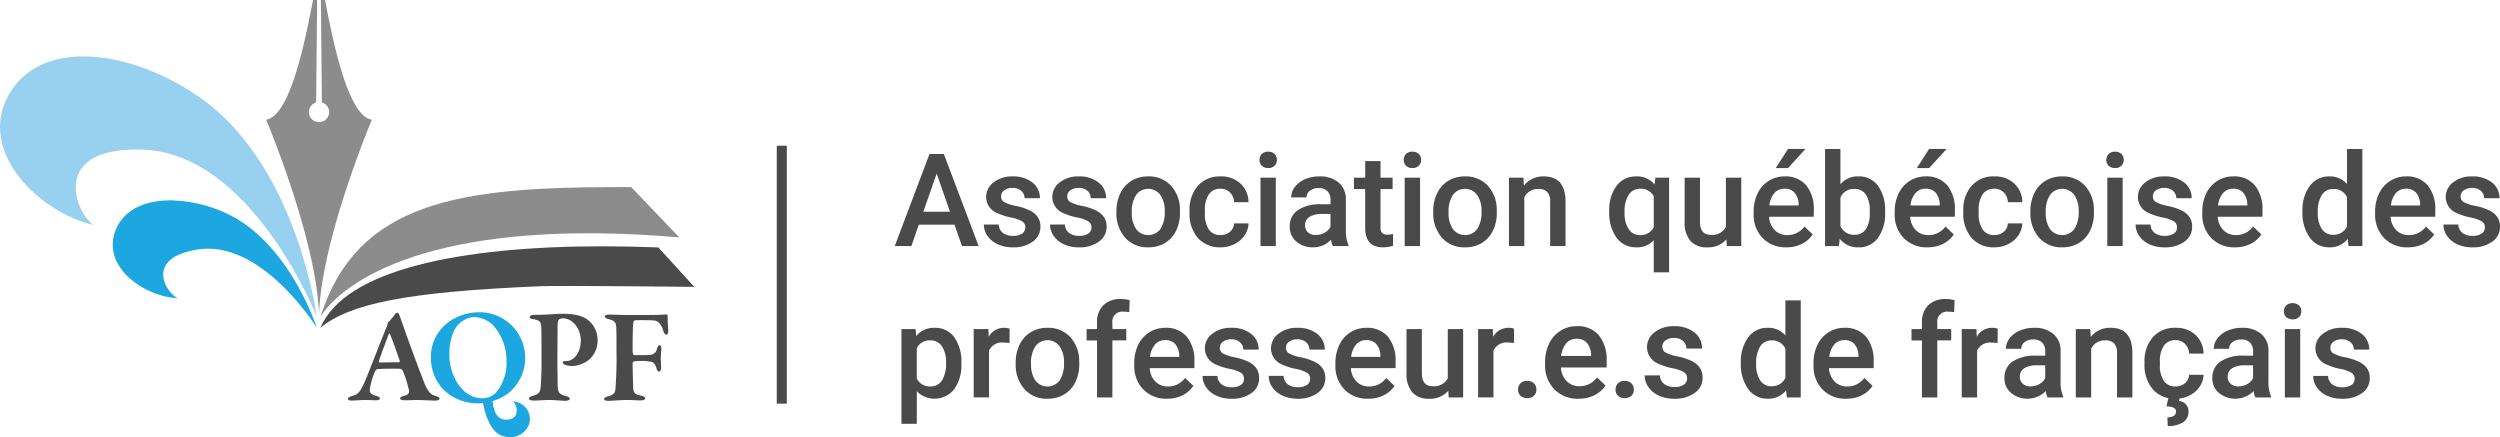<svg xmlns="http://www.w3.org/2000/svg" xmlns:xlink="http://www.w3.org/1999/xlink" width="366" height="63.977" viewBox="0 0 366 63.977"><defs><clipPath id="clip-path"><rect id="Rectangle_20" data-name="Rectangle 20" width="366" height="63.977" fill="none"></rect></clipPath></defs><g id="Groupe_18" data-name="Groupe 18" transform="translate(0 0)"><g id="Groupe_17" data-name="Groupe 17" transform="translate(0 0)" clip-path="url(#clip-path)"><path id="Trac&#xE9;_25" data-name="Trac&#xE9; 25" d="M21.358,31.4c4.237-6.357,18.9-14.459,52.52-11.569l-7.045-7.366c-.659,0-1.31,0-1.956,0-23.121,0-38.157,2.1-43.519,18.939" transform="translate(25.574 14.924)" fill="#8c8c8c"></path><path id="Trac&#xE9;_26" data-name="Trac&#xE9; 26" d="M21.351,28.325c4.241-3.467,12.34-5.258,32.381-6.078,2.8-.112,22.352.1,22.352.1l-5.269-5.773c-2.775-.11-5.511-.165-8.183-.165-20.723,0-37.689,3.4-41.28,11.914" transform="translate(25.565 19.65)" fill="#4a4a4a"></path><path id="Trac&#xE9;_27" data-name="Trac&#xE9; 27" d="M27.707,27.937c.119-.472,1.064-2.953,1.417-3.9.059-.156.178-.2.22-.057.272.65,1.138,3.03,1.435,3.955l-.077.152c-.633,0-2.088.022-2.854.04a.167.167,0,0,1-.141-.191m2.342-6.849a12.474,12.474,0,0,1-1.024,1.222l-.04.158-.1.352c-.824,1.949-2.951,7.552-3.419,8.5-.574,1.156-.787,1.474-1.791,1.747-.413.119-.492.255-.492.4,0,.114.119.237.571.237.29,0,1.178-.084,1.947-.084.727,0,1.22.042,1.573.042.314,0,.591-.1.591-.255,0-.176-.178-.3-.574-.4-.73-.2-.923-.472-.923-.866a9.857,9.857,0,0,1,.846-2.848l.215-.2c.275-.018,1.222-.077,3.307-.057a.575.575,0,0,1,.47.3,16.892,16.892,0,0,1,.908,2.87c.037.314.02.628-.789.826-.376.077-.512.237-.512.334,0,.176.235.294.631.294.512,0,1.279-.042,1.927-.042.611,0,2.088.084,2.575.084.453,0,.65-.16.65-.3s-.176-.253-.51-.354c-.67-.2-1.1-.393-1.751-1.986-.393-.984-1.734-4.542-2.813-7.59-.255-.73-.611-1.734-.787-2.208-.158-.393-.237-.431-.334-.431a.5.5,0,0,0-.356.255" transform="translate(27.761 24.945)" fill="#4a4a4a"></path><path id="Trac&#xE9;_28" data-name="Trac&#xE9; 28" d="M36.418,21.062a6.449,6.449,0,0,0-.648.02c-.237.044-.413.158-.413.314,0,.119.193.255.45.294,1.083.141,1.182.453,1.239,1.143.042.571.042,4.977.042,5.608,0,1-.059,2.279-.121,3.065-.057.905-.294,1.2-1.257,1.437-.2.062-.472.213-.472.352,0,.218.275.316.727.316.611,0,1.573-.084,2.145-.084.866,0,1.989.121,2.5.121.277,0,.611-.121.611-.272,0-.178-.16-.334-.549-.413-1.143-.3-1.206-.646-1.222-1.848,0-.494-.04-1.771-.04-3.566.02-2.237.02-4.676.04-5.069a1.2,1.2,0,0,1,.178-.73,1.191,1.191,0,0,1,.53-.176c1.611,0,2.676,1.65,2.676,3.226,0,2.044-1.22,3.026-2.048,3.026H40.49c-.156,0-.294.116-.294.2,0,.178.138.272.413.391a3.7,3.7,0,0,0,1.022.141,4.355,4.355,0,0,0,2.362-.888,3.665,3.665,0,0,0,1.3-2.966,3.726,3.726,0,0,0-1.143-2.661c-.806-.787-2.083-1.138-3.977-1.138-.881,0-2.494.158-3.753.158" transform="translate(42.193 25.03)" fill="#4a4a4a"></path><path id="Trac&#xE9;_29" data-name="Trac&#xE9; 29" d="M49.3,20.95c-.174.022-.943.081-3.226.081h-2.6c-.784,0-1.67-.059-2.536-.059-.277,0-.591.1-.591.275,0,.2.218.292.628.413.769.174,1,.468,1.046,1.118.037.512.037,1.657.037,3.485a56.319,56.319,0,0,1-.16,5.643c-.037.472-.213.806-1.079,1.046-.356.075-.574.215-.574.409,0,.116.178.235.574.235.648,0,1.808-.119,2.813-.119.747,0,1.477.062,1.986.062.354,0,.65-.138.65-.294,0-.2-.257-.334-.571-.4-1-.191-1.16-.428-1.2-1.233,0-.336-.079-2.285-.079-3.582l.178-.215a11.366,11.366,0,0,1,1.22-.059,7.486,7.486,0,0,1,1.279.116c.294.059.611.24.806.943.119.378.277.512.356.512.156,0,.334-.174.334-.65,0-.312-.042-.8-.042-1.49,0-.354.077-1,.077-1.259,0-.18-.077-.475-.231-.475-.2,0-.319.235-.415.514a1.056,1.056,0,0,1-1.042.905c-.433.057-1.692.035-2.283.035-.158,0-.237-.371-.237-.688,0-1.3.02-3.617.119-4.2a.43.43,0,0,1,.292-.22c.418-.02,2.127-.02,2.736.035.692.1,1.086.67,1.321,1.439.136.45.294.65.45.65.2,0,.316-.3.3-.554-.02-.668-.119-1.613-.079-2.182a.253.253,0,0,0-.231-.24l-.026,0" transform="translate(48.195 25.083)" fill="#4a4a4a"></path><path id="Trac&#xE9;_30" data-name="Trac&#xE9; 30" d="M31.406,26.988c0-2.375.719-3.812,1.4-4.474A3.529,3.529,0,0,1,35.062,21.5a4.394,4.394,0,0,1,2.632,1.079,7.748,7.748,0,0,1,2.079,5.307,6.829,6.829,0,0,1-1.54,4.689,2.824,2.824,0,0,1-2.033.817c-2.916,0-4.795-3.333-4.795-6.4m-.119-4.749a6.251,6.251,0,0,0-2.575,5.186A6.6,6.6,0,0,0,30.43,32a7.018,7.018,0,0,0,5.188,2.134,6.26,6.26,0,0,0,.7-.044c.842,4.006,2.244,4.852,3.63,4.966a2.9,2.9,0,0,0,3.186-2.022,2.583,2.583,0,0,0-2.4-3.169c.741.727.962,2.621-.94,2.661-1.523.037-1.918-1.391-2.048-2.723A6.933,6.933,0,0,0,39.991,32.7a6.674,6.674,0,0,0-4.452-11.89,7.489,7.489,0,0,0-4.252,1.435" transform="translate(34.379 24.911)" fill="#1da7e0"></path><path id="Trac&#xE9;_31" data-name="Trac&#xE9; 31" d="M1.27,9.4c-4.658,8.231,4.417,17.2,12.409,19.027C11.11,26.755,7.117,17,20.807,17.4c16.1.466,25.556,24.435,25.556,24.435s-2.775-21.42-16.375-31.543C24.729,6.376,18,3.759,12.189,3.759,7.563,3.759,3.522,5.416,1.27,9.4" transform="translate(0 4.501)" fill="#98d1ef"></path><path id="Trac&#xE9;_32" data-name="Trac&#xE9; 32" d="M25.486,45.666h0ZM25.749,0l.143,14.986,0,.022a1.463,1.463,0,0,1-.4,2.87h-.04a1.463,1.463,0,0,1-.4-2.87l0-.022L25.2,0h-.6c-.91,4.476-3.12,16.97-6.869,17.528,0,0,7.192,16.984,7.728,28.137h.026c.534-11.154,7.728-28.137,7.728-28.137C29.463,16.97,27.254,4.476,26.347,0h-.6" transform="translate(21.231 0)" fill="#8c8c8c"></path><path id="Trac&#xE9;_33" data-name="Trac&#xE9; 33" d="M7.839,17.97c-1.828,5.258,4.377,9.495,9.2,9.7-1.666-.69-5.008-5.918,2.96-7.133,9.372-1.433,17.377,11.446,17.377,11.446S33.5,19.877,24.562,15.454a20.081,20.081,0,0,0-8.609-2.105c-3.733,0-6.979,1.36-8.113,4.621" transform="translate(8.995 15.984)" fill="#1da7e0"></path><rect id="Rectangle_19" data-name="Rectangle 19" width="1.47" height="37.762" transform="translate(113.717 21.332)" fill="#4a4a4a"></rect><path id="Trac&#xE9;_34" data-name="Trac&#xE9; 34" d="M68.358,20.6H63.139l-1.092,3.138H59.612L64.7,10.262h2.1l5.1,13.474H69.458ZM63.8,18.711h3.9l-1.953-5.59Z" transform="translate(71.378 12.287)" fill="#4a4a4a"></path><path id="Trac&#xE9;_35" data-name="Trac&#xE9; 35" d="M71.621,19.231a1.023,1.023,0,0,0-.494-.916,5.318,5.318,0,0,0-1.644-.556,8.377,8.377,0,0,1-1.916-.611,2.555,2.555,0,0,1-1.683-2.358,2.661,2.661,0,0,1,1.092-2.167,4.312,4.312,0,0,1,2.775-.87,4.5,4.5,0,0,1,2.9.888,2.823,2.823,0,0,1,1.105,2.305h-2.25a1.391,1.391,0,0,0-.481-1.079,1.846,1.846,0,0,0-1.277-.428,2,2,0,0,0-1.206.341,1.08,1.08,0,0,0-.468.916.912.912,0,0,0,.435.806,5.967,5.967,0,0,0,1.758.578,8.243,8.243,0,0,1,2.077.694,2.946,2.946,0,0,1,1.121.967,2.462,2.462,0,0,1,.365,1.369A2.606,2.606,0,0,1,72.713,21.3a4.778,4.778,0,0,1-2.933.837,5.165,5.165,0,0,1-2.193-.444,3.618,3.618,0,0,1-1.5-1.222A2.9,2.9,0,0,1,65.55,18.8h2.184a1.581,1.581,0,0,0,.6,1.226,2.328,2.328,0,0,0,1.472.431,2.26,2.26,0,0,0,1.349-.338,1.04,1.04,0,0,0,.464-.883" transform="translate(78.488 14.073)" fill="#4a4a4a"></path><path id="Trac&#xE9;_36" data-name="Trac&#xE9; 36" d="M76.029,19.231a1.023,1.023,0,0,0-.494-.916,5.318,5.318,0,0,0-1.644-.556,8.377,8.377,0,0,1-1.916-.611,2.555,2.555,0,0,1-1.683-2.358,2.661,2.661,0,0,1,1.092-2.167,4.312,4.312,0,0,1,2.775-.87,4.5,4.5,0,0,1,2.9.888,2.823,2.823,0,0,1,1.105,2.305h-2.25a1.391,1.391,0,0,0-.481-1.079,1.846,1.846,0,0,0-1.277-.428,2,2,0,0,0-1.206.341,1.08,1.08,0,0,0-.468.916.912.912,0,0,0,.435.806,5.967,5.967,0,0,0,1.758.578,8.244,8.244,0,0,1,2.077.694,2.946,2.946,0,0,1,1.121.967,2.462,2.462,0,0,1,.365,1.369A2.606,2.606,0,0,1,77.121,21.3a4.778,4.778,0,0,1-2.933.837,5.165,5.165,0,0,1-2.193-.444,3.618,3.618,0,0,1-1.5-1.222,2.9,2.9,0,0,1-.536-1.674h2.184a1.581,1.581,0,0,0,.6,1.226,2.328,2.328,0,0,0,1.472.431,2.26,2.26,0,0,0,1.349-.338,1.04,1.04,0,0,0,.464-.883" transform="translate(83.766 14.073)" fill="#4a4a4a"></path><path id="Trac&#xE9;_37" data-name="Trac&#xE9; 37" d="M74.383,16.851a5.9,5.9,0,0,1,.582-2.65A4.256,4.256,0,0,1,76.6,12.388a4.6,4.6,0,0,1,2.424-.635,4.371,4.371,0,0,1,3.289,1.305,5.136,5.136,0,0,1,1.365,3.461l.009.527a5.968,5.968,0,0,1-.567,2.646,4.213,4.213,0,0,1-1.63,1.806,4.656,4.656,0,0,1-2.448.637,4.342,4.342,0,0,1-3.391-1.411,5.406,5.406,0,0,1-1.272-3.762Zm2.248.2a4.026,4.026,0,0,0,.639,2.419,2.227,2.227,0,0,0,3.549-.013,4.466,4.466,0,0,0,.633-2.6,3.974,3.974,0,0,0-.653-2.4,2.2,2.2,0,0,0-3.52-.015,4.369,4.369,0,0,0-.648,2.615" transform="translate(89.065 14.073)" fill="#4a4a4a"></path><path id="Trac&#xE9;_38" data-name="Trac&#xE9; 38" d="M83.784,20.34a2.028,2.028,0,0,0,1.4-.49,1.689,1.689,0,0,0,.593-1.213h2.118a3.311,3.311,0,0,1-.582,1.745,3.829,3.829,0,0,1-1.481,1.281,4.423,4.423,0,0,1-2.017.472,4.263,4.263,0,0,1-3.331-1.36,5.392,5.392,0,0,1-1.231-3.758v-.231a5.312,5.312,0,0,1,1.22-3.661A4.232,4.232,0,0,1,83.8,11.753a4.113,4.113,0,0,1,2.909,1.042,3.725,3.725,0,0,1,1.18,2.734H85.775a2.065,2.065,0,0,0-.589-1.415,1.887,1.887,0,0,0-1.4-.556,1.976,1.976,0,0,0-1.683.791,4.034,4.034,0,0,0-.6,2.4v.36a4.115,4.115,0,0,0,.587,2.43,1.978,1.978,0,0,0,1.7.8" transform="translate(94.894 14.073)" fill="#4a4a4a"></path><path id="Trac&#xE9;_39" data-name="Trac&#xE9; 39" d="M83.916,11.31a1.2,1.2,0,0,1,.327-.861,1.245,1.245,0,0,1,.94-.343,1.262,1.262,0,0,1,.945.343,1.187,1.187,0,0,1,.332.861,1.155,1.155,0,0,1-.332.846,1.269,1.269,0,0,1-.945.338,1.251,1.251,0,0,1-.94-.338,1.169,1.169,0,0,1-.327-.846M86.3,23.923H84.057V13.91H86.3Z" transform="translate(100.479 12.101)" fill="#4a4a4a"></path><path id="Trac&#xE9;_40" data-name="Trac&#xE9; 40" d="M92.232,21.951a3.413,3.413,0,0,1-.259-.934,3.5,3.5,0,0,1-2.628,1.118,3.539,3.539,0,0,1-2.463-.859,2.759,2.759,0,0,1-.954-2.129,2.843,2.843,0,0,1,1.191-2.457,5.749,5.749,0,0,1,3.4-.857H91.9v-.657a1.751,1.751,0,0,0-.435-1.244,1.723,1.723,0,0,0-1.323-.468,1.977,1.977,0,0,0-1.259.385,1.189,1.189,0,0,0-.49.976h-2.25a2.493,2.493,0,0,1,.547-1.54,3.649,3.649,0,0,1,1.485-1.125,5.238,5.238,0,0,1,2.1-.407,4.207,4.207,0,0,1,2.8.883,3.149,3.149,0,0,1,1.072,2.485v4.516a5.133,5.133,0,0,0,.38,2.158v.156ZM89.76,20.332a2.572,2.572,0,0,0,1.255-.323,2.188,2.188,0,0,0,.883-.87V17.251H90.685a3.315,3.315,0,0,0-1.879.435,1.406,1.406,0,0,0-.628,1.231,1.309,1.309,0,0,0,.431,1.031,1.657,1.657,0,0,0,1.151.385" transform="translate(102.888 14.073)" fill="#4a4a4a"></path><path id="Trac&#xE9;_41" data-name="Trac&#xE9; 41" d="M94.1,10.73v2.435h1.767V14.83H94.1v5.588a1.229,1.229,0,0,0,.226.828,1.048,1.048,0,0,0,.811.255,3.476,3.476,0,0,0,.787-.092v1.74a5.6,5.6,0,0,1-1.481.213q-2.591,0-2.591-2.861V14.83H90.206V13.165h1.648V10.73Z" transform="translate(108.011 12.848)" fill="#4a4a4a"></path><path id="Trac&#xE9;_42" data-name="Trac&#xE9; 42" d="M93.523,11.31a1.194,1.194,0,0,1,.33-.861,1.238,1.238,0,0,1,.94-.343,1.254,1.254,0,0,1,.943.343,1.189,1.189,0,0,1,.334.861,1.156,1.156,0,0,1-.334.846,1.26,1.26,0,0,1-.943.338,1.245,1.245,0,0,1-.94-.338,1.162,1.162,0,0,1-.33-.846m2.389,12.613H93.664V13.91h2.248Z" transform="translate(111.983 12.101)" fill="#4a4a4a"></path><path id="Trac&#xE9;_43" data-name="Trac&#xE9; 43" d="M95.489,16.851a5.9,5.9,0,0,1,.582-2.65,4.256,4.256,0,0,1,1.639-1.813,4.6,4.6,0,0,1,2.424-.635,4.371,4.371,0,0,1,3.289,1.305,5.136,5.136,0,0,1,1.365,3.461l.009.527a5.968,5.968,0,0,1-.567,2.646A4.213,4.213,0,0,1,102.6,21.5a4.656,4.656,0,0,1-2.448.637,4.342,4.342,0,0,1-3.391-1.411,5.406,5.406,0,0,1-1.272-3.762Zm2.248.2a4.026,4.026,0,0,0,.639,2.419,2.227,2.227,0,0,0,3.549-.013,4.466,4.466,0,0,0,.633-2.6,3.974,3.974,0,0,0-.653-2.4,2.2,2.2,0,0,0-3.52-.015,4.369,4.369,0,0,0-.648,2.615" transform="translate(114.337 14.073)" fill="#4a4a4a"></path><path id="Trac&#xE9;_44" data-name="Trac&#xE9; 44" d="M102.653,11.938l.064,1.158a3.6,3.6,0,0,1,2.916-1.343q3.128,0,3.184,3.582v6.616h-2.25V15.464a2.063,2.063,0,0,0-.411-1.413,1.732,1.732,0,0,0-1.347-.457,2.166,2.166,0,0,0-2.026,1.231v7.126h-2.25V11.938Z" transform="translate(120.376 14.073)" fill="#4a4a4a"></path><path id="Trac&#xE9;_45" data-name="Trac&#xE9; 45" d="M107.215,16.86a5.928,5.928,0,0,1,1.072-3.729,3.492,3.492,0,0,1,2.907-1.378,3.272,3.272,0,0,1,2.654,1.176l.13-.991h2V25.8H113.73V21.1a3.355,3.355,0,0,1-2.556,1.037,3.455,3.455,0,0,1-2.876-1.4,6.188,6.188,0,0,1-1.083-3.874m2.248.2a4.175,4.175,0,0,0,.606,2.411,1.935,1.935,0,0,0,1.679.875A2.133,2.133,0,0,0,113.73,19.2V14.649a2.134,2.134,0,0,0-1.962-1.092,1.968,1.968,0,0,0-1.69.861,4.552,4.552,0,0,0-.615,2.637" transform="translate(128.377 14.073)" fill="#4a4a4a"></path><path id="Trac&#xE9;_46" data-name="Trac&#xE9; 46" d="M118.355,20.869a3.487,3.487,0,0,1-2.813,1.167,3.113,3.113,0,0,1-2.468-.954,4.057,4.057,0,0,1-.837-2.758V11.838h2.248V18.3q0,1.908,1.584,1.907a2.219,2.219,0,0,0,2.211-1.176v-7.19h2.25V21.849h-2.12Z" transform="translate(134.392 14.174)" fill="#4a4a4a"></path><path id="Trac&#xE9;_47" data-name="Trac&#xE9; 47" d="M121.629,24.324a4.652,4.652,0,0,1-3.467-1.347,4.878,4.878,0,0,1-1.325-3.586v-.277a6.019,6.019,0,0,1,.576-2.679,4.4,4.4,0,0,1,1.626-1.837,4.3,4.3,0,0,1,2.329-.657,3.938,3.938,0,0,1,3.164,1.305,5.528,5.528,0,0,1,1.112,3.692v.908H119.1a2.993,2.993,0,0,0,.828,1.962,2.493,2.493,0,0,0,1.826.721,3.049,3.049,0,0,0,2.518-1.248l1.211,1.156a4.034,4.034,0,0,1-1.6,1.393,5.031,5.031,0,0,1-2.252.494m-.268-8.579a1.9,1.9,0,0,0-1.5.648,3.333,3.333,0,0,0-.725,1.8h4.285v-.167a2.746,2.746,0,0,0-.6-1.707,1.89,1.89,0,0,0-1.463-.578m.51-5.821h2.56l-2.56,2.8-1.806,0Z" transform="translate(139.898 11.884)" fill="#4a4a4a"></path><path id="Trac&#xE9;_48" data-name="Trac&#xE9; 48" d="M130.386,19.235a6.008,6.008,0,0,1-1.042,3.709,3.385,3.385,0,0,1-2.863,1.38,3.268,3.268,0,0,1-2.74-1.268l-.11,1.083h-2.037V9.925h2.25v5.164a3.256,3.256,0,0,1,2.619-1.147,3.424,3.424,0,0,1,2.876,1.36,6.1,6.1,0,0,1,1.046,3.8Zm-2.248-.2a4.254,4.254,0,0,0-.574-2.443,1.91,1.91,0,0,0-1.666-.813,2.086,2.086,0,0,0-2.055,1.277v4.127a2.108,2.108,0,0,0,2.072,1.305,1.894,1.894,0,0,0,1.628-.787,4.108,4.108,0,0,0,.593-2.378Z" transform="translate(145.594 11.884)" fill="#4a4a4a"></path><path id="Trac&#xE9;_49" data-name="Trac&#xE9; 49" d="M131.026,24.324a4.65,4.65,0,0,1-3.465-1.347,4.88,4.88,0,0,1-1.327-3.586v-.277a6.019,6.019,0,0,1,.578-2.679,4.409,4.409,0,0,1,1.624-1.837,4.3,4.3,0,0,1,2.331-.657,3.934,3.934,0,0,1,3.162,1.305,5.517,5.517,0,0,1,1.114,3.692v.908H128.5a2.993,2.993,0,0,0,.828,1.962,2.49,2.49,0,0,0,1.826.721,3.052,3.052,0,0,0,2.518-1.248l1.211,1.156a4.034,4.034,0,0,1-1.6,1.393,5.033,5.033,0,0,1-2.255.494m-.268-8.579a1.894,1.894,0,0,0-1.494.648,3.333,3.333,0,0,0-.725,1.8h4.285v-.167a2.746,2.746,0,0,0-.6-1.707,1.884,1.884,0,0,0-1.463-.578m.51-5.821h2.562l-2.562,2.8-1.8,0Z" transform="translate(151.15 11.884)" fill="#4a4a4a"></path><path id="Trac&#xE9;_50" data-name="Trac&#xE9; 50" d="M135.336,20.34a2.028,2.028,0,0,0,1.4-.49,1.689,1.689,0,0,0,.593-1.213h2.118a3.31,3.31,0,0,1-.582,1.745,3.829,3.829,0,0,1-1.481,1.281,4.423,4.423,0,0,1-2.017.472,4.263,4.263,0,0,1-3.331-1.36,5.392,5.392,0,0,1-1.231-3.758v-.231a5.312,5.312,0,0,1,1.22-3.661,4.232,4.232,0,0,1,3.333-1.373,4.113,4.113,0,0,1,2.909,1.042,3.725,3.725,0,0,1,1.18,2.734h-2.118a2.065,2.065,0,0,0-.589-1.415,1.887,1.887,0,0,0-1.4-.556,1.976,1.976,0,0,0-1.683.791,4.033,4.033,0,0,0-.6,2.4v.36a4.114,4.114,0,0,0,.587,2.43,1.978,1.978,0,0,0,1.7.8" transform="translate(156.621 14.073)" fill="#4a4a4a"></path><path id="Trac&#xE9;_51" data-name="Trac&#xE9; 51" d="M135.274,16.851a5.9,5.9,0,0,1,.582-2.65,4.256,4.256,0,0,1,1.639-1.813,4.6,4.6,0,0,1,2.424-.635,4.371,4.371,0,0,1,3.289,1.305,5.148,5.148,0,0,1,1.367,3.461l.007.527a5.969,5.969,0,0,1-.567,2.646,4.213,4.213,0,0,1-1.63,1.806,4.656,4.656,0,0,1-2.448.637,4.334,4.334,0,0,1-3.388-1.411,5.4,5.4,0,0,1-1.274-3.762Zm2.25.2a4.026,4.026,0,0,0,.637,2.419,2.227,2.227,0,0,0,3.549-.013,4.466,4.466,0,0,0,.633-2.6,3.974,3.974,0,0,0-.653-2.4,2.2,2.2,0,0,0-3.52-.015,4.37,4.37,0,0,0-.646,2.615" transform="translate(161.974 14.073)" fill="#4a4a4a"></path><path id="Trac&#xE9;_52" data-name="Trac&#xE9; 52" d="M140.335,11.31a1.194,1.194,0,0,1,.33-.861,1.236,1.236,0,0,1,.938-.343,1.259,1.259,0,0,1,.945.343,1.187,1.187,0,0,1,.332.861,1.155,1.155,0,0,1-.332.846,1.265,1.265,0,0,1-.945.338,1.243,1.243,0,0,1-.938-.338,1.162,1.162,0,0,1-.33-.846m2.389,12.613h-2.248V13.91h2.248Z" transform="translate(168.034 12.101)" fill="#4a4a4a"></path><path id="Trac&#xE9;_53" data-name="Trac&#xE9; 53" d="M148.355,19.231a1.023,1.023,0,0,0-.494-.916,5.318,5.318,0,0,0-1.644-.556,8.377,8.377,0,0,1-1.916-.611,2.555,2.555,0,0,1-1.683-2.358,2.661,2.661,0,0,1,1.092-2.167,4.312,4.312,0,0,1,2.775-.87,4.5,4.5,0,0,1,2.9.888,2.823,2.823,0,0,1,1.105,2.305h-2.25a1.391,1.391,0,0,0-.481-1.079,1.846,1.846,0,0,0-1.277-.428,2,2,0,0,0-1.206.341,1.08,1.08,0,0,0-.468.916.912.912,0,0,0,.435.806A5.967,5.967,0,0,0,147,16.08a8.243,8.243,0,0,1,2.077.694,2.946,2.946,0,0,1,1.121.967,2.462,2.462,0,0,1,.365,1.369,2.606,2.606,0,0,1-1.118,2.189,4.778,4.778,0,0,1-2.934.837,5.165,5.165,0,0,1-2.193-.444,3.618,3.618,0,0,1-1.5-1.222,2.9,2.9,0,0,1-.536-1.674h2.184a1.581,1.581,0,0,0,.6,1.226,2.328,2.328,0,0,0,1.472.431,2.26,2.26,0,0,0,1.349-.338,1.04,1.04,0,0,0,.464-.883" transform="translate(170.368 14.073)" fill="#4a4a4a"></path><path id="Trac&#xE9;_54" data-name="Trac&#xE9; 54" d="M151.519,22.136a4.65,4.65,0,0,1-3.465-1.347,4.88,4.88,0,0,1-1.327-3.586v-.277a5.99,5.99,0,0,1,.578-2.679,4.394,4.394,0,0,1,1.624-1.837,4.3,4.3,0,0,1,2.331-.657,3.934,3.934,0,0,1,3.162,1.305,5.517,5.517,0,0,1,1.114,3.692v.908h-6.544a3.015,3.015,0,0,0,.828,1.962,2.489,2.489,0,0,0,1.828.721,3.052,3.052,0,0,0,2.518-1.248l1.211,1.156a4.049,4.049,0,0,1-1.6,1.393,5.04,5.04,0,0,1-2.255.494m-.268-8.579a1.89,1.89,0,0,0-1.494.648,3.351,3.351,0,0,0-.727,1.8h4.285v-.167a2.733,2.733,0,0,0-.6-1.707,1.882,1.882,0,0,0-1.461-.578" transform="translate(175.688 14.073)" fill="#4a4a4a"></path><path id="Trac&#xE9;_55" data-name="Trac&#xE9; 55" d="M153.4,19.06a5.961,5.961,0,0,1,1.072-3.716,3.439,3.439,0,0,1,2.879-1.4,3.269,3.269,0,0,1,2.573,1.11V9.925h2.248V24.14h-2.035l-.112-1.037a3.31,3.31,0,0,1-2.692,1.222,3.419,3.419,0,0,1-2.846-1.415,6.173,6.173,0,0,1-1.088-3.85m2.248.193a4.168,4.168,0,0,0,.587,2.382,1.91,1.91,0,0,0,1.672.857,2.126,2.126,0,0,0,2.017-1.231V16.985a2.092,2.092,0,0,0-2-1.2,1.919,1.919,0,0,0-1.683.864,4.641,4.641,0,0,0-.593,2.606" transform="translate(183.678 11.884)" fill="#4a4a4a"></path><path id="Trac&#xE9;_56" data-name="Trac&#xE9; 56" d="M163.034,22.136a4.65,4.65,0,0,1-3.465-1.347,4.88,4.88,0,0,1-1.327-3.586v-.277a5.99,5.99,0,0,1,.578-2.679,4.394,4.394,0,0,1,1.624-1.837,4.3,4.3,0,0,1,2.331-.657,3.934,3.934,0,0,1,3.162,1.305,5.517,5.517,0,0,1,1.114,3.692v.908h-6.544a3.015,3.015,0,0,0,.828,1.962,2.489,2.489,0,0,0,1.828.721,3.052,3.052,0,0,0,2.518-1.248l1.211,1.156a4.049,4.049,0,0,1-1.6,1.393,5.04,5.04,0,0,1-2.255.494m-.268-8.579a1.89,1.89,0,0,0-1.494.648,3.351,3.351,0,0,0-.727,1.8h4.285v-.167a2.733,2.733,0,0,0-.6-1.707,1.882,1.882,0,0,0-1.461-.578" transform="translate(189.476 14.073)" fill="#4a4a4a"></path><path id="Trac&#xE9;_57" data-name="Trac&#xE9; 57" d="M168.864,19.231a1.023,1.023,0,0,0-.494-.916,5.318,5.318,0,0,0-1.644-.556,8.377,8.377,0,0,1-1.916-.611,2.555,2.555,0,0,1-1.683-2.358,2.661,2.661,0,0,1,1.092-2.167,4.312,4.312,0,0,1,2.775-.87,4.5,4.5,0,0,1,2.9.888A2.823,2.823,0,0,1,171,14.946h-2.25a1.39,1.39,0,0,0-.481-1.079,1.846,1.846,0,0,0-1.277-.428,2,2,0,0,0-1.206.341,1.08,1.08,0,0,0-.468.916.912.912,0,0,0,.435.806,5.967,5.967,0,0,0,1.758.578,8.243,8.243,0,0,1,2.077.694,2.946,2.946,0,0,1,1.121.967,2.462,2.462,0,0,1,.365,1.369,2.606,2.606,0,0,1-1.118,2.189,4.778,4.778,0,0,1-2.934.837,5.164,5.164,0,0,1-2.193-.444,3.618,3.618,0,0,1-1.5-1.222,2.9,2.9,0,0,1-.536-1.674h2.184a1.581,1.581,0,0,0,.6,1.226,2.328,2.328,0,0,0,1.472.431,2.26,2.26,0,0,0,1.349-.338,1.04,1.04,0,0,0,.464-.883" transform="translate(194.925 14.073)" fill="#4a4a4a"></path><path id="Trac&#xE9;_58" data-name="Trac&#xE9; 58" d="M68.831,27.136a5.958,5.958,0,0,1-1.055,3.7,3.664,3.664,0,0,1-5.469.3V35.89H60.059V22.027h2.072l.092,1.017a3.3,3.3,0,0,1,2.694-1.2,3.416,3.416,0,0,1,2.872,1.367A6.117,6.117,0,0,1,68.831,27Zm-2.239-.2a4.176,4.176,0,0,0-.6-2.378,1.938,1.938,0,0,0-1.707-.879,2.066,2.066,0,0,0-1.98,1.138v4.441a2.089,2.089,0,0,0,2,1.167,1.937,1.937,0,0,0,1.679-.866,4.6,4.6,0,0,0,.606-2.624" transform="translate(71.913 26.151)" fill="#4a4a4a"></path><path id="Trac&#xE9;_59" data-name="Trac&#xE9; 59" d="M70.119,24.079A5.687,5.687,0,0,0,69.2,24a2.065,2.065,0,0,0-2.083,1.184v6.849H64.872V22.025h2.147l.055,1.121a2.535,2.535,0,0,1,2.259-1.305,2.07,2.07,0,0,1,.8.13Z" transform="translate(77.676 26.151)" fill="#4a4a4a"></path><path id="Trac&#xE9;_60" data-name="Trac&#xE9; 60" d="M67.671,26.938a5.9,5.9,0,0,1,.582-2.65,4.256,4.256,0,0,1,1.639-1.813,4.6,4.6,0,0,1,2.424-.635,4.371,4.371,0,0,1,3.289,1.305,5.136,5.136,0,0,1,1.365,3.461l.009.527a5.968,5.968,0,0,1-.567,2.646,4.213,4.213,0,0,1-1.63,1.806,4.656,4.656,0,0,1-2.448.637,4.342,4.342,0,0,1-3.391-1.411,5.406,5.406,0,0,1-1.272-3.762Zm2.248.2a4.026,4.026,0,0,0,.639,2.419,2.227,2.227,0,0,0,3.549-.013,4.466,4.466,0,0,0,.633-2.6,3.986,3.986,0,0,0-.653-2.406,2.2,2.2,0,0,0-3.52-.013,4.369,4.369,0,0,0-.648,2.615" transform="translate(81.028 26.151)" fill="#4a4a4a"></path><path id="Trac&#xE9;_61" data-name="Trac&#xE9; 61" d="M73.922,34.332V25.984H72.395V24.319h1.527V23.4a3.442,3.442,0,0,1,.925-2.573,3.548,3.548,0,0,1,2.593-.905,5.143,5.143,0,0,1,1.257.167l-.055,1.758a4.335,4.335,0,0,0-.861-.075,1.445,1.445,0,0,0-1.611,1.657v.888h2.037v1.666H76.17v8.348Z" transform="translate(86.684 23.856)" fill="#4a4a4a"></path><path id="Trac&#xE9;_62" data-name="Trac&#xE9; 62" d="M80.362,32.223A4.653,4.653,0,0,1,76.9,30.876,4.88,4.88,0,0,1,75.57,27.29v-.277a6.019,6.019,0,0,1,.578-2.679A4.409,4.409,0,0,1,77.772,22.5,4.3,4.3,0,0,1,80.1,21.84a3.931,3.931,0,0,1,3.162,1.305,5.517,5.517,0,0,1,1.114,3.692v.908H77.835a3.006,3.006,0,0,0,.831,1.962,2.486,2.486,0,0,0,1.828.721,3.051,3.051,0,0,0,2.516-1.248l1.211,1.156a4.034,4.034,0,0,1-1.6,1.393,5.033,5.033,0,0,1-2.255.494M80.1,23.644a1.884,1.884,0,0,0-1.494.648,3.335,3.335,0,0,0-.73,1.8h4.285v-.167a2.72,2.72,0,0,0-.6-1.707,1.881,1.881,0,0,0-1.459-.578" transform="translate(90.486 26.151)" fill="#4a4a4a"></path><path id="Trac&#xE9;_63" data-name="Trac&#xE9; 63" d="M86.192,29.318A1.023,1.023,0,0,0,85.7,28.4a5.327,5.327,0,0,0-1.644-.554,8.487,8.487,0,0,1-1.916-.611,2.557,2.557,0,0,1-1.683-2.36,2.664,2.664,0,0,1,1.092-2.167,4.312,4.312,0,0,1,2.775-.87,4.5,4.5,0,0,1,2.9.888,2.826,2.826,0,0,1,1.105,2.305H86.08a1.383,1.383,0,0,0-.481-1.077,1.837,1.837,0,0,0-1.277-.431,1.986,1.986,0,0,0-1.206.343,1.077,1.077,0,0,0-.468.916.91.91,0,0,0,.435.8,5.967,5.967,0,0,0,1.758.578,8.332,8.332,0,0,1,2.077.694,2.946,2.946,0,0,1,1.121.967A2.462,2.462,0,0,1,88.4,29.2a2.606,2.606,0,0,1-1.118,2.189,4.779,4.779,0,0,1-2.934.839,5.165,5.165,0,0,1-2.193-.446,3.6,3.6,0,0,1-1.5-1.222,2.9,2.9,0,0,1-.536-1.674h2.184a1.577,1.577,0,0,0,.6,1.226,2.327,2.327,0,0,0,1.472.431,2.26,2.26,0,0,0,1.349-.338,1.04,1.04,0,0,0,.464-.883" transform="translate(95.935 26.151)" fill="#4a4a4a"></path><path id="Trac&#xE9;_64" data-name="Trac&#xE9; 64" d="M90.6,29.318a1.02,1.02,0,0,0-.5-.916,5.288,5.288,0,0,0-1.641-.554,8.487,8.487,0,0,1-1.916-.611,2.557,2.557,0,0,1-1.683-2.36,2.664,2.664,0,0,1,1.092-2.167,4.312,4.312,0,0,1,2.775-.87,4.5,4.5,0,0,1,2.9.888,2.826,2.826,0,0,1,1.105,2.305h-2.25a1.383,1.383,0,0,0-.481-1.077,1.837,1.837,0,0,0-1.277-.431,1.986,1.986,0,0,0-1.206.343,1.077,1.077,0,0,0-.468.916.91.91,0,0,0,.435.8,5.967,5.967,0,0,0,1.758.578,8.332,8.332,0,0,1,2.077.694,2.946,2.946,0,0,1,1.121.967,2.462,2.462,0,0,1,.365,1.369,2.606,2.606,0,0,1-1.118,2.189,4.779,4.779,0,0,1-2.934.839,5.165,5.165,0,0,1-2.193-.446,3.6,3.6,0,0,1-1.5-1.222,2.9,2.9,0,0,1-.536-1.674h2.184a1.577,1.577,0,0,0,.6,1.226,2.328,2.328,0,0,0,1.472.431,2.26,2.26,0,0,0,1.349-.338,1.04,1.04,0,0,0,.464-.883" transform="translate(101.215 26.151)" fill="#4a4a4a"></path><path id="Trac&#xE9;_65" data-name="Trac&#xE9; 65" d="M93.764,32.223A4.65,4.65,0,0,1,90.3,30.876a4.88,4.88,0,0,1-1.327-3.586v-.277a5.99,5.99,0,0,1,.578-2.679A4.394,4.394,0,0,1,91.174,22.5a4.3,4.3,0,0,1,2.331-.657,3.934,3.934,0,0,1,3.162,1.305,5.517,5.517,0,0,1,1.114,3.692v.908H91.238a3.015,3.015,0,0,0,.828,1.962,2.489,2.489,0,0,0,1.828.721,3.052,3.052,0,0,0,2.518-1.248l1.211,1.156a4.049,4.049,0,0,1-1.6,1.393,5.04,5.04,0,0,1-2.255.494M93.5,23.644A1.89,1.89,0,0,0,92,24.292a3.351,3.351,0,0,0-.727,1.8H95.56v-.167a2.733,2.733,0,0,0-.6-1.707,1.882,1.882,0,0,0-1.461-.578" transform="translate(106.533 26.151)" fill="#4a4a4a"></path><path id="Trac&#xE9;_66" data-name="Trac&#xE9; 66" d="M99.826,30.956a3.494,3.494,0,0,1-2.813,1.167,3.113,3.113,0,0,1-2.468-.954,4.057,4.057,0,0,1-.837-2.758V21.925h2.248v6.458q0,1.905,1.584,1.907a2.222,2.222,0,0,0,2.211-1.176v-7.19H102V31.936h-2.12Z" transform="translate(112.205 26.252)" fill="#4a4a4a"></path><path id="Trac&#xE9;_67" data-name="Trac&#xE9; 67" d="M103.726,24.079A5.687,5.687,0,0,0,102.81,24a2.065,2.065,0,0,0-2.083,1.184v6.849H98.479V22.025h2.147l.055,1.121a2.535,2.535,0,0,1,2.259-1.305,2.07,2.07,0,0,1,.8.13Z" transform="translate(117.917 26.151)" fill="#4a4a4a"></path><path id="Trac&#xE9;_68" data-name="Trac&#xE9; 68" d="M102.476,25.378a1.309,1.309,0,0,1,.993.365,1.262,1.262,0,0,1,.352.914,1.216,1.216,0,0,1-.352.894,1.547,1.547,0,0,1-1.969,0,1.2,1.2,0,0,1-.36-.9,1.262,1.262,0,0,1,.352-.914,1.3,1.3,0,0,1,.984-.365" transform="translate(121.103 30.387)" fill="#4a4a4a"></path><path id="Trac&#xE9;_69" data-name="Trac&#xE9; 69" d="M107.845,32.358A4.759,4.759,0,0,1,104.3,30.98a5,5,0,0,1-1.358-3.67v-.283a6.133,6.133,0,0,1,.591-2.742,4.506,4.506,0,0,1,1.661-1.879,4.4,4.4,0,0,1,2.386-.675,4.023,4.023,0,0,1,3.235,1.336,5.652,5.652,0,0,1,1.14,3.779v.927h-6.7a3.089,3.089,0,0,0,.848,2.008,2.546,2.546,0,0,0,1.87.738,3.112,3.112,0,0,0,2.575-1.279l1.242,1.184a4.124,4.124,0,0,1-1.644,1.424,5.126,5.126,0,0,1-2.305.508m-.275-8.779a1.934,1.934,0,0,0-1.529.664,3.414,3.414,0,0,0-.743,1.846h4.384v-.169a2.8,2.8,0,0,0-.615-1.749,1.929,1.929,0,0,0-1.5-.591" transform="translate(123.258 26.02)" fill="#4a4a4a"></path><path id="Trac&#xE9;_70" data-name="Trac&#xE9; 70" d="M108.971,25.378a1.309,1.309,0,0,1,.993.365,1.262,1.262,0,0,1,.352.914,1.216,1.216,0,0,1-.352.894,1.547,1.547,0,0,1-1.969,0,1.2,1.2,0,0,1-.36-.9,1.262,1.262,0,0,1,.352-.914,1.3,1.3,0,0,1,.984-.365" transform="translate(128.88 30.387)" fill="#4a4a4a"></path><path id="Trac&#xE9;_71" data-name="Trac&#xE9; 71" d="M115.789,29.383a1.044,1.044,0,0,0-.508-.938,5.384,5.384,0,0,0-1.681-.567,8.689,8.689,0,0,1-1.96-.626,2.615,2.615,0,0,1-1.723-2.415,2.725,2.725,0,0,1,1.116-2.215,4.423,4.423,0,0,1,2.841-.89,4.612,4.612,0,0,1,2.971.908A2.888,2.888,0,0,1,117.975,25h-2.3a1.419,1.419,0,0,0-.492-1.105,1.893,1.893,0,0,0-1.307-.439,2.025,2.025,0,0,0-1.235.352,1.1,1.1,0,0,0-.479.936.933.933,0,0,0,.446.824,6.147,6.147,0,0,0,1.8.593,8.452,8.452,0,0,1,2.125.71,3.03,3.03,0,0,1,1.147.989,2.532,2.532,0,0,1,.374,1.4,2.666,2.666,0,0,1-1.147,2.239,4.883,4.883,0,0,1-3,.857,5.294,5.294,0,0,1-2.244-.455,3.672,3.672,0,0,1-1.534-1.25,2.95,2.95,0,0,1-.549-1.714h2.235a1.624,1.624,0,0,0,.615,1.257,2.4,2.4,0,0,0,1.505.439,2.319,2.319,0,0,0,1.382-.347,1.063,1.063,0,0,0,.475-.9" transform="translate(131.205 26.021)" fill="#4a4a4a"></path><path id="Trac&#xE9;_72" data-name="Trac&#xE9; 72" d="M115.982,29.147a5.961,5.961,0,0,1,1.072-3.716,3.441,3.441,0,0,1,2.879-1.4,3.271,3.271,0,0,1,2.573,1.112V20.012h2.248V34.227h-2.035l-.112-1.037a3.31,3.31,0,0,1-2.692,1.222A3.419,3.419,0,0,1,117.07,33a6.174,6.174,0,0,1-1.088-3.85m2.248.193a4.167,4.167,0,0,0,.587,2.382,1.91,1.91,0,0,0,1.672.857,2.126,2.126,0,0,0,2.017-1.231V27.072a2.092,2.092,0,0,0-2-1.2,1.916,1.916,0,0,0-1.683.866,4.627,4.627,0,0,0-.593,2.6" transform="translate(138.875 23.962)" fill="#4a4a4a"></path><path id="Trac&#xE9;_73" data-name="Trac&#xE9; 73" d="M125.616,32.223a4.65,4.65,0,0,1-3.465-1.347,4.88,4.88,0,0,1-1.327-3.586v-.277a5.99,5.99,0,0,1,.578-2.679,4.394,4.394,0,0,1,1.624-1.837,4.3,4.3,0,0,1,2.331-.657,3.934,3.934,0,0,1,3.162,1.305,5.517,5.517,0,0,1,1.114,3.692v.908H123.09a3.015,3.015,0,0,0,.828,1.962,2.489,2.489,0,0,0,1.828.721,3.052,3.052,0,0,0,2.518-1.248l1.211,1.156a4.049,4.049,0,0,1-1.6,1.393,5.04,5.04,0,0,1-2.255.494m-.268-8.579a1.89,1.89,0,0,0-1.494.648,3.351,3.351,0,0,0-.727,1.8h4.285v-.167a2.733,2.733,0,0,0-.6-1.707,1.882,1.882,0,0,0-1.461-.578" transform="translate(144.672 26.151)" fill="#4a4a4a"></path><path id="Trac&#xE9;_74" data-name="Trac&#xE9; 74" d="M128.881,34.332V25.984h-1.527V24.319h1.527V23.4a3.442,3.442,0,0,1,.925-2.573,3.548,3.548,0,0,1,2.593-.905,5.143,5.143,0,0,1,1.257.167l-.055,1.758a4.335,4.335,0,0,0-.861-.075,1.445,1.445,0,0,0-1.611,1.657v.888h2.037v1.666h-2.037v8.348Z" transform="translate(152.491 23.856)" fill="#4a4a4a"></path><path id="Trac&#xE9;_75" data-name="Trac&#xE9; 75" d="M135.948,24.079a5.687,5.687,0,0,0-.916-.075,2.065,2.065,0,0,0-2.083,1.184v6.849H130.7V22.025h2.147l.055,1.121a2.535,2.535,0,0,1,2.259-1.305,2.07,2.07,0,0,1,.8.13Z" transform="translate(156.499 26.151)" fill="#4a4a4a"></path><path id="Trac&#xE9;_76" data-name="Trac&#xE9; 76" d="M139.85,32.038a3.414,3.414,0,0,1-.259-.934,3.789,3.789,0,0,1-5.091.259,2.759,2.759,0,0,1-.954-2.129,2.843,2.843,0,0,1,1.191-2.457,5.749,5.749,0,0,1,3.4-.857h1.38v-.657a1.751,1.751,0,0,0-.435-1.244,1.723,1.723,0,0,0-1.323-.468,1.977,1.977,0,0,0-1.259.385,1.186,1.186,0,0,0-.49.976h-2.25a2.493,2.493,0,0,1,.547-1.54,3.627,3.627,0,0,1,1.485-1.123,5.2,5.2,0,0,1,2.1-.409,4.207,4.207,0,0,1,2.8.883,3.149,3.149,0,0,1,1.072,2.485v4.516a5.133,5.133,0,0,0,.38,2.158v.156Zm-2.472-1.619a2.571,2.571,0,0,0,1.255-.323,2.174,2.174,0,0,0,.883-.87V27.338H138.3a3.315,3.315,0,0,0-1.879.435A1.4,1.4,0,0,0,135.8,29a1.308,1.308,0,0,0,.431,1.031,1.657,1.657,0,0,0,1.151.385" transform="translate(159.905 26.151)" fill="#4a4a4a"></path><path id="Trac&#xE9;_77" data-name="Trac&#xE9; 77" d="M140.42,22.026l.064,1.156a3.6,3.6,0,0,1,2.916-1.343q3.128,0,3.184,3.582v6.619h-2.25V25.55a2.06,2.06,0,0,0-.411-1.411,1.732,1.732,0,0,0-1.347-.457,2.163,2.163,0,0,0-2.026,1.231v7.126H138.3V22.026Z" transform="translate(165.598 26.149)" fill="#4a4a4a"></path><path id="Trac&#xE9;_78" data-name="Trac&#xE9; 78" d="M147.412,30.427a2.031,2.031,0,0,0,1.4-.49,1.678,1.678,0,0,0,.591-1.213h2.12a3.311,3.311,0,0,1-.582,1.745,3.829,3.829,0,0,1-1.481,1.281,4.423,4.423,0,0,1-2.017.472,4.271,4.271,0,0,1-3.333-1.36,5.4,5.4,0,0,1-1.231-3.758v-.231a5.313,5.313,0,0,1,1.222-3.661,4.23,4.23,0,0,1,3.331-1.373,4.115,4.115,0,0,1,2.912,1.042,3.725,3.725,0,0,1,1.18,2.734H149.4a2.053,2.053,0,0,0-.587-1.415,1.887,1.887,0,0,0-1.4-.556,1.976,1.976,0,0,0-1.683.791,4.034,4.034,0,0,0-.6,2.4v.36a4.115,4.115,0,0,0,.587,2.43,1.979,1.979,0,0,0,1.7.8m.611,1.628-.1.5a1.486,1.486,0,0,1,1.387,1.6,1.738,1.738,0,0,1-.8,1.518,3.9,3.9,0,0,1-2.23.545l-.064-1.268a1.7,1.7,0,0,0,.938-.218.685.685,0,0,0,.33-.606.588.588,0,0,0-.33-.578,3.072,3.072,0,0,0-1.068-.209l.294-1.285Z" transform="translate(171.078 26.151)" fill="#4a4a4a"></path><path id="Trac&#xE9;_79" data-name="Trac&#xE9; 79" d="M153.7,32.038a3.412,3.412,0,0,1-.259-.934,3.789,3.789,0,0,1-5.091.259,2.759,2.759,0,0,1-.954-2.129,2.843,2.843,0,0,1,1.191-2.457,5.749,5.749,0,0,1,3.4-.857h1.38v-.657a1.751,1.751,0,0,0-.435-1.244,1.723,1.723,0,0,0-1.323-.468,1.977,1.977,0,0,0-1.259.385,1.186,1.186,0,0,0-.49.976h-2.25a2.493,2.493,0,0,1,.547-1.54,3.626,3.626,0,0,1,1.485-1.123,5.2,5.2,0,0,1,2.1-.409,4.207,4.207,0,0,1,2.8.883,3.149,3.149,0,0,1,1.072,2.485v4.516a5.133,5.133,0,0,0,.38,2.158v.156Zm-2.472-1.619a2.572,2.572,0,0,0,1.255-.323,2.174,2.174,0,0,0,.883-.87V27.338h-1.213a3.315,3.315,0,0,0-1.879.435A1.4,1.4,0,0,0,149.645,29a1.309,1.309,0,0,0,.431,1.031,1.657,1.657,0,0,0,1.151.385" transform="translate(176.488 26.151)" fill="#4a4a4a"></path><path id="Trac&#xE9;_80" data-name="Trac&#xE9; 80" d="M152.166,21.4a1.2,1.2,0,0,1,.327-.861,1.465,1.465,0,0,1,1.883,0,1.189,1.189,0,0,1,.334.861,1.156,1.156,0,0,1-.334.846,1.479,1.479,0,0,1-1.883,0,1.169,1.169,0,0,1-.327-.846m2.386,12.613H152.3V24h2.248Z" transform="translate(182.201 24.178)" fill="#4a4a4a"></path><path id="Trac&#xE9;_81" data-name="Trac&#xE9; 81" d="M160.185,29.318a1.023,1.023,0,0,0-.494-.916,5.327,5.327,0,0,0-1.644-.554,8.487,8.487,0,0,1-1.916-.611,2.557,2.557,0,0,1-1.683-2.36,2.664,2.664,0,0,1,1.092-2.167,4.312,4.312,0,0,1,2.775-.87,4.5,4.5,0,0,1,2.9.888,2.826,2.826,0,0,1,1.105,2.305h-2.25a1.383,1.383,0,0,0-.481-1.077,1.837,1.837,0,0,0-1.277-.431,1.986,1.986,0,0,0-1.206.343,1.077,1.077,0,0,0-.468.916.91.91,0,0,0,.435.8,5.966,5.966,0,0,0,1.758.578,8.333,8.333,0,0,1,2.077.694,2.946,2.946,0,0,1,1.121.967A2.462,2.462,0,0,1,162.4,29.2a2.606,2.606,0,0,1-1.118,2.189,4.779,4.779,0,0,1-2.933.839,5.165,5.165,0,0,1-2.193-.446,3.6,3.6,0,0,1-1.5-1.222,2.9,2.9,0,0,1-.536-1.674H156.3a1.577,1.577,0,0,0,.6,1.226,2.327,2.327,0,0,0,1.472.431,2.26,2.26,0,0,0,1.349-.338,1.04,1.04,0,0,0,.464-.883" transform="translate(184.533 26.151)" fill="#4a4a4a"></path></g></g></svg>